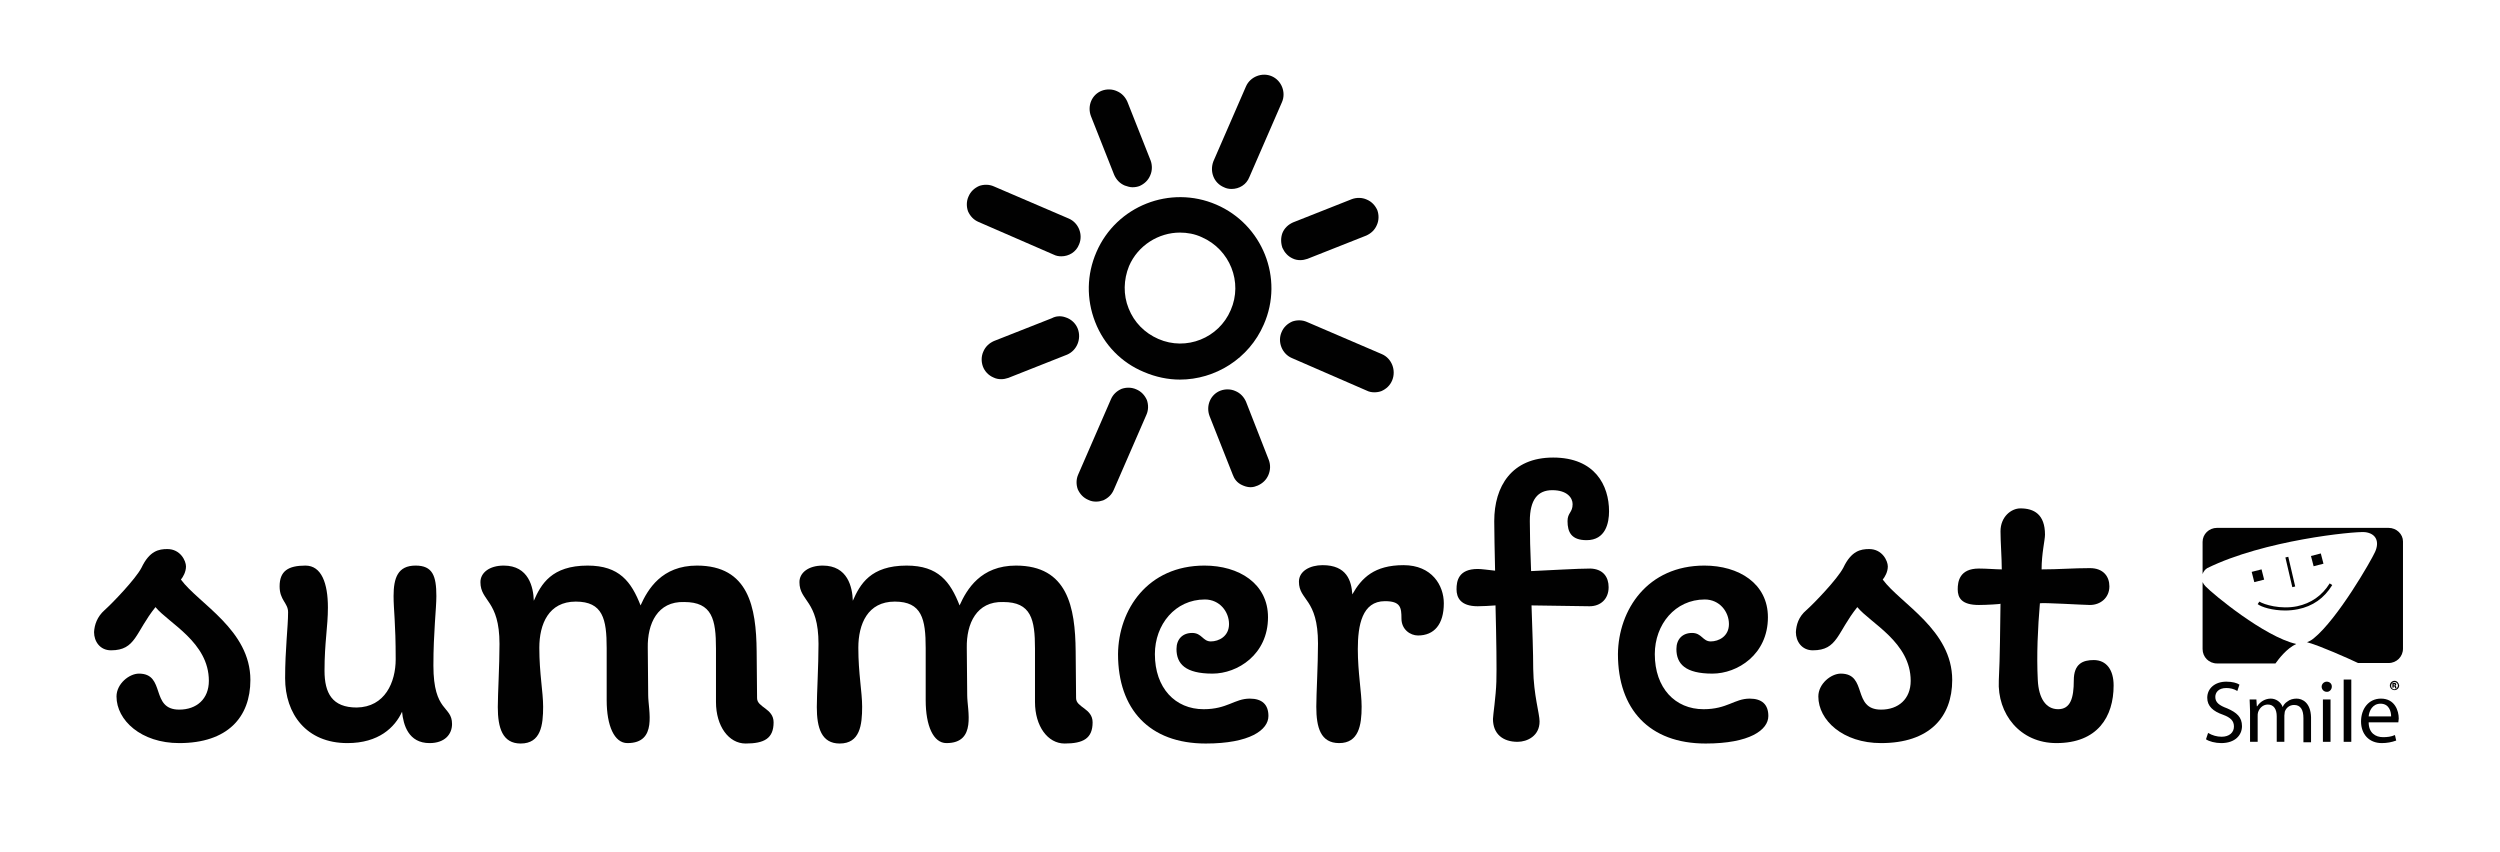 <?xml version="1.0" encoding="utf-8"?>
<!-- Generator: Adobe Illustrator 25.2.3, SVG Export Plug-In . SVG Version: 6.00 Build 0)  -->
<svg version="1.1" id="Layer_1" xmlns="http://www.w3.org/2000/svg" xmlns:xlink="http://www.w3.org/1999/xlink" x="0px" y="0px"
	 viewBox="0 0 590.1 201.1" style="enable-background:new 0 0 590.1 201.1;" xml:space="preserve">
<style type="text/css">
	.st0{fill:#010101;}
</style>
<g>
	<path class="st0" d="M24.7,144c1.7-1.5,7.3-7.3,8.7-10c1.9-4,4.1-4.4,6.1-4.4c3.1,0,4.4,2.8,4.4,4.1s-0.7,2.5-1.2,3.1
		c4.2,5.7,16.4,11.9,16.4,23.7c0,8.8-5.4,14.9-16.8,14.9c-9,0-14.8-5.4-14.8-11c0-3,3-5.4,5.3-5.4c6.4,0,2.6,8.5,9.5,8.5
		c4.1,0,7-2.5,7-6.8c0-9.1-9.5-13.6-12.6-17.4c-4.8,6-4.6,10.2-10.5,10.2c-2.6,0-4-2.1-4-4.3C22.3,147.5,22.9,145.6,24.7,144z"/>
	<path class="st0" d="M93.4,155.6c0-8.7-0.5-11.6-0.5-14.9c0-4.3,1-7.2,5.2-7.2c4,0,4.9,2.4,4.9,7.2c0,3-0.7,8.5-0.7,16.4
		c0,11.1,4.4,9.4,4.4,13.8c0,2.4-1.7,4.5-5.3,4.5c-5,0-6.2-4.3-6.5-7.4c-1.7,3.7-5.5,7.4-12.9,7.4c-9.7,0-14.7-6.9-14.7-15.3
		c0-6.9,0.7-12.1,0.7-15.6c0-2.2-2-2.8-2-6.1c0-3.6,2-4.9,6.1-4.9c3.8,0,5.3,4.2,5.3,9.9c0,4.6-0.8,8.2-0.8,14.9
		c0,5.3,1.8,8.7,7.6,8.7C90.9,166.9,93.4,161,93.4,155.6z"/>
	<path class="st0" d="M152.9,152.9l0.1,11.2c0,3.6,2.3,11.3-4.9,11.3c-3.1,0-4.9-4.1-4.9-10.1v-12.3c0-6.9-0.9-11-7.3-11
		c-6.4,0-8.6,5.3-8.6,10.9c0,6.1,0.9,10.4,0.9,13.9c0,4.3-0.5,8.7-5.3,8.7c-4.3,0-5.4-3.7-5.4-8.6c0-3,0.4-9.8,0.4-14.9
		c0-10.4-4.5-10-4.5-14.6c0-2.2,2.1-3.9,5.5-3.9c5.9,0,7,5.1,7.1,8.3c1.7-3.9,4.2-8.3,12.7-8.3c7.5,0,10.3,3.8,12.5,9.4
		c1.7-3.8,5-9.4,13.3-9.4c12.2,0,14,9.8,14.1,20.2l0.1,11.1c0,2.2,3.9,2.4,3.9,5.7c0,3.8-2.2,5-6.6,5c-4,0-7-4.1-7-9.8v-12.6
		c0-6.9-0.9-11-7.5-11C155.2,141.9,152.8,147.2,152.9,152.9z"/>
	<path class="st0" d="M228.2,152.9l0.1,11.2c0,3.6,2.3,11.3-4.9,11.3c-3.1,0-4.9-4.1-4.9-10.1v-12.3c0-6.9-0.9-11-7.3-11
		c-6.4,0-8.6,5.3-8.6,10.9c0,6.1,0.9,10.4,0.9,13.9c0,4.3-0.5,8.7-5.3,8.7c-4.3,0-5.4-3.7-5.4-8.6c0-3,0.4-9.8,0.4-14.9
		c0-10.4-4.5-10-4.5-14.6c0-2.2,2.1-3.9,5.5-3.9c5.9,0,7,5.1,7.1,8.3c1.7-3.9,4.2-8.3,12.7-8.3c7.5,0,10.3,3.8,12.5,9.4
		c1.7-3.8,5-9.4,13.3-9.4c12.2,0,14,9.8,14.1,20.2l0.1,11.1c0,2.2,3.9,2.4,3.9,5.7c0,3.8-2.2,5-6.6,5c-4,0-7-4.1-7-9.8v-12.6
		c0-6.9-0.9-11-7.5-11C230.5,141.9,228.1,147.2,228.2,152.9z"/>
	<path class="st0" d="M284.3,133.5c8.1,0,15,4.2,15,12.2c0,8.8-7.2,13.3-13.1,13.3c-6.4,0-8.5-2.3-8.5-5.8c0-2.3,1.4-3.8,3.7-3.8
		c2.3,0,2.5,2,4.4,2s4.3-1.2,4.3-4.1s-2.2-5.8-5.7-5.8c-7,0-11.8,5.9-11.8,12.9c0,8,4.8,13,11.5,13c5.6,0,7.3-2.5,10.9-2.5
		c2.9,0,4.4,1.4,4.4,4.1c0,3.3-4.4,6.5-14.8,6.5c-13.3,0-20.7-8.1-20.7-21.1C264,143.9,270.9,133.5,284.3,133.5z"/>
	<path class="st0" d="M320.5,153.2c0,5.6,0.9,10.2,0.9,13.6c0,4.4-0.7,8.6-5.3,8.6c-4.4,0-5.4-3.7-5.4-8.6c0-3,0.4-9.8,0.4-14.9
		c0-10.7-4.5-10.1-4.5-14.6c0-2.5,2.6-3.9,5.6-3.9c5.7,0,6.8,3.7,7,6.9c2.2-3.9,5.2-6.9,12.1-6.9c6.7,0,9.5,4.8,9.5,9
		c0,5-2.3,7.6-6.1,7.6c-1.8,0-3.9-1.4-3.9-4c0-2.6-0.2-4.1-3.9-4.1C321.5,141.9,320.5,147.6,320.5,153.2z"/>
	<path class="st0" d="M379.7,138.6c0,2.8-1.9,4.5-4.5,4.5l-13.7-0.2c0.2,5.7,0.4,11.2,0.4,15c0.1,6.2,1.5,10.5,1.5,12.4
		c0,3.4-2.9,4.8-5.2,4.8c-3.4,0-5.8-1.8-5.8-5.4c0-0.8,0.7-5.3,0.8-8.8c0.1-2.8,0-10.2-0.2-18c-1.5,0.1-2.9,0.2-4.2,0.2
		c-4.1,0-5-2.1-5-4c0-1.9,0.4-4.8,5-4.8c0.9,0,2.2,0.2,4.1,0.4c-0.1-4.8-0.2-9.2-0.2-11.7c0-8.2,4.1-15,13.9-15
		c9.9,0,13.2,6.6,13.2,12.7c0,2.7-0.8,6.8-5.3,6.8c-3.6,0-4.5-1.9-4.5-4.5c0-2,1.2-2,1.2-4c0-1.5-1.3-3.3-4.8-3.3
		c-3.4,0-5.3,2.2-5.3,7.3c0,3.1,0.1,7.2,0.3,11.8c4.6-0.2,11-0.6,14-0.6C378.4,134.3,379.7,136.2,379.7,138.6z"/>
	<path class="st0" d="M402.3,133.5c8.1,0,15,4.2,15,12.2c0,8.8-7.2,13.3-13.1,13.3c-6.4,0-8.5-2.3-8.5-5.8c0-2.3,1.4-3.8,3.7-3.8
		c2.3,0,2.5,2,4.4,2c1.9,0,4.3-1.2,4.3-4.1s-2.2-5.8-5.7-5.8c-7,0-11.8,5.9-11.8,12.9c0,8,4.8,13,11.5,13c5.6,0,7.3-2.5,10.9-2.5
		c2.9,0,4.4,1.4,4.4,4.1c0,3.3-4.4,6.5-14.8,6.5c-13.3,0-20.7-8.1-20.7-21.1C382,143.9,388.9,133.5,402.3,133.5z"/>
	<path class="st0" d="M426.4,144c1.7-1.5,7.3-7.3,8.7-10c1.9-4,4.1-4.4,6.1-4.4c3.1,0,4.4,2.8,4.4,4.1s-0.7,2.5-1.2,3.1
		c4.2,5.7,16.4,11.9,16.4,23.7c0,8.8-5.4,14.9-16.8,14.9c-9,0-14.8-5.4-14.8-11c0-3,3-5.4,5.3-5.4c6.4,0,2.6,8.5,9.5,8.5
		c4.1,0,7-2.5,7-6.8c0-9.1-9.5-13.6-12.6-17.4c-4.8,6-4.6,10.2-10.5,10.2c-2.6,0-4-2.1-4-4.3C424,147.5,424.5,145.6,426.4,144z"/>
	<path class="st0" d="M467.1,142.8c-4.1,0-5-1.7-5-3.7c0-1.8,0.4-4.9,5-4.9c1.8,0,4.1,0.2,5.4,0.2c0-2.7-0.3-6.4-0.3-9
		c0-3.4,2.5-5.4,4.7-5.4c3.2,0,5.8,1.4,5.8,6.2c0,1.3-0.8,4.4-0.8,8.2c4.1,0,7.4-0.3,11.4-0.3c3.2,0,4.6,2,4.6,4.3
		c0,2.7-2.1,4.4-4.6,4.4c-1.3,0-11.2-0.6-11.8-0.4c-0.5,5.9-0.8,12.2-0.5,18.1c0.2,4.3,1.9,6.9,4.8,6.9s3.7-2.6,3.7-6.8
		c0-3.9,2.1-4.8,4.7-4.8c3,0,4.7,2.3,4.7,6c0,7.4-3.8,13.6-13.5,13.6c-8.6,0-14-6.9-13.6-14.8c0.3-5.9,0.3-12.2,0.4-18.1
		C472.3,142.6,468.8,142.8,467.1,142.8z"/>
</g>
<g>
	<path class="st0" d="M254.4,77.6c-0.5-1.3-1.6-2.3-2.9-2.7c-1.1-0.4-2.3-0.3-3.2,0.2l-13.7,5.4c-1.1,0.5-2,1.3-2.5,2.5
		c-0.5,1.1-0.5,2.4-0.1,3.5c0.4,1.1,1.3,2.1,2.5,2.6c0.6,0.3,1.2,0.4,1.8,0.4c0.6,0,1.1-0.1,1.7-0.3l13.9-5.5
		C254.2,82.7,255.3,80,254.4,77.6z"/>
	<path class="st0" d="M268.2,91.9c-1.1-0.5-2.4-0.5-3.5-0.1c-1.1,0.5-2,1.3-2.5,2.5l-7.7,17.7c-0.5,1.1-0.5,2.4-0.1,3.5
		c0.5,1.1,1.3,2,2.5,2.5c0.6,0.3,1.2,0.4,1.8,0.4c0.6,0,1.1-0.1,1.7-0.3c1.1-0.5,2-1.3,2.5-2.5l7.7-17.7c0.5-1.1,0.5-2.4,0.1-3.5
		C270.2,93.3,269.4,92.4,268.2,91.9z"/>
	<path class="st0" d="M294.1,94.8c-0.5-1.1-1.3-2-2.5-2.5c-1.1-0.5-2.4-0.5-3.5-0.1c-2.4,0.9-3.5,3.6-2.6,6l5.5,13.9
		c0.3,0.8,0.9,1.9,2.4,2.5c0.7,0.3,1.3,0.4,1.8,0.4c0.7,0,1.2-0.2,1.7-0.4c1.1-0.5,2-1.3,2.5-2.5s0.5-2.4,0.1-3.5L294.1,94.8z"/>
	<path class="st0" d="M302.7,58.5c0.5,1.1,1.3,2,2.4,2.5l0,0c0.6,0.3,1.2,0.4,1.8,0.4c0.6,0,1.1-0.1,1.7-0.3l13.9-5.5
		c1.1-0.5,2-1.3,2.5-2.5c0.5-1.1,0.5-2.4,0.1-3.5c-0.5-1.1-1.3-2-2.5-2.5c-1.1-0.5-2.4-0.5-3.5-0.1l-13.9,5.5
		c-1.1,0.5-2,1.3-2.5,2.5C302.3,56.1,302.3,57.3,302.7,58.5z"/>
	<path class="st0" d="M326.2,83.6L308.5,76c-1.1-0.5-2.4-0.5-3.5-0.1c-1.1,0.5-2,1.3-2.5,2.5c-1,2.3,0.1,5.1,2.4,6.1l17.7,7.7
		c0.6,0.3,1.2,0.4,1.8,0.4c0.6,0,1.2-0.1,1.7-0.3c1.1-0.5,2-1.3,2.5-2.5C329.6,87.4,328.5,84.6,326.2,83.6z"/>
	<path class="st0" d="M263,41.3L263,41.3c0.5,1.1,1.3,2,2.5,2.5c0.6,0.2,1.2,0.4,1.8,0.4c0.6,0,1.2-0.1,1.7-0.3
		c1.1-0.5,2-1.3,2.5-2.5c0.5-1.1,0.5-2.4,0.1-3.5L266.1,24c-0.5-1.1-1.3-2-2.5-2.5c-1.1-0.5-2.4-0.5-3.5-0.1c-2.4,0.9-3.5,3.6-2.6,6
		L263,41.3z"/>
	<path class="st0" d="M250.5,60.5c1.8,0,3.5-1,4.2-2.8c1-2.3-0.1-5.1-2.4-6.1L234.6,44c-1.1-0.5-2.4-0.5-3.5-0.1
		c-1.1,0.5-2,1.3-2.5,2.5c-0.5,1.1-0.5,2.4-0.1,3.5c0.5,1.1,1.3,2,2.5,2.5l17.7,7.7C249.3,60.4,249.9,60.5,250.5,60.5z"/>
	<path class="st0" d="M288.9,44.2L288.9,44.2c0.6,0.3,1.2,0.4,1.8,0.4c1.8,0,3.5-1,4.2-2.8l7.7-17.7c1-2.3-0.1-5.1-2.4-6.1
		c-2.3-1-5.1,0.1-6.1,2.4l-7.7,17.7C285.5,40.5,286.5,43.2,288.9,44.2z"/>
	<path class="st0" d="M287.1,48.3c-10.9-4.7-23.6,0.3-28.3,11.2c-2.3,5.3-2.4,11.1-0.3,16.5s6.2,9.6,11.5,11.8
		c2.8,1.2,5.7,1.8,8.5,1.8c8.3,0,16.3-4.9,19.8-13C303.1,65.7,298,53,287.1,48.3z M273.4,80c-3.2-1.4-5.7-3.9-7-7.2
		c-1.3-3.2-1.2-6.8,0.1-10c2.1-4.9,7-7.9,12-7.9c1.7,0,3.5,0.3,5.2,1.1c6.6,2.9,9.7,10.6,6.8,17.2v0C287.7,79.8,280,82.9,273.4,80z"
		/>
	<path class="st0" d="M523.3,156.6C523.3,156.6,523.3,156.6,523.3,156.6h13.8c0.8-1.1,2.6-3.5,4.9-4.6h0
		c-7.5-1.7-19.7-11.8-21.4-13.6c-0.3-0.3-0.5-0.6-0.7-1v15.8C519.9,155.1,521.4,156.6,523.3,156.6z"/>
	<path class="st0" d="M563.8,124.6h-40.5c-1.9,0-3.4,1.5-3.4,3.3v7.6c0.2-0.6,0.6-1.1,1.1-1.4c13.4-6.6,34.6-8.7,37.2-8.5
		c2.7,0.3,3.5,2.3,2.4,4.7c-0.9,2-8.8,15.8-14.5,20.4c-0.5,0.4-1,0.7-1.6,0.9c0.1,0,0.2,0,0.4,0.1c2.6,0.7,9.4,3.7,11.7,4.8h7.2
		c1.9,0,3.4-1.5,3.4-3.4v-25.3C567.2,126.1,565.7,124.6,563.8,124.6z"/>
	
		<rect x="531.9" y="134.6" transform="matrix(0.969 -0.246 0.246 0.969 -17.034 135.404)" class="st0" width="2.4" height="2.5"/>
	
		<rect x="545.9" y="131.1" transform="matrix(0.968 -0.25 0.25 0.968 -15.725 140.807)" class="st0" width="2.4" height="2.5"/>
	<path class="st0" d="M533.3,142l-0.4,0.6c0.9,0.7,3.5,1.5,6.5,1.5c1,0,2-0.1,3-0.3c3.5-0.7,6.2-2.6,8.1-5.7l-0.6-0.4
		c-1.8,2.9-4.4,4.7-7.7,5.4C538.3,143.9,534.4,142.7,533.3,142z"/>
	
		<rect x="540.2" y="131.4" transform="matrix(0.974 -0.227 0.227 0.974 -16.54 126.223)" class="st0" width="0.7" height="7.2"/>
	<path class="st0" d="M525.7,167.2c-1.9-0.7-2.8-1.4-2.8-2.7c0-1,0.7-2.1,2.6-2.1c0.9,0,1.8,0.2,2.6,0.7l0.5-1.5
		c-0.6-0.4-1.7-0.7-3.1-0.7c-2.7,0-4.5,1.6-4.5,3.8c0,2,1.4,3.2,3.7,4c1.9,0.7,2.6,1.5,2.6,2.8c0,1.4-1.1,2.4-2.9,2.4
		c-1.1,0-2.2-0.3-3.2-0.9l-0.5,1.5c0.7,0.5,2.2,0.9,3.6,0.9c3.3,0,4.9-1.9,4.9-4C529.2,169.3,528,168.2,525.7,167.2z"/>
	<path class="st0" d="M542.1,164.9c-0.8,0-1.6,0.2-2.2,0.7c-0.5,0.3-0.9,0.8-1.1,1.3h0c-0.4-1.2-1.6-2-2.8-2c-1.3,0-2.5,0.7-3.2,1.8
		h-0.1l-0.1-1.6h-1.6c0,0.8,0.1,1.7,0.1,2.7v7.3h1.8v-6.1c0-0.3,0-0.6,0.1-0.9c0.3-0.9,1.1-1.8,2.3-1.8c1.4,0,2.1,1.1,2.1,2.8v6h1.8
		v-6.2c0-0.3,0.1-0.6,0.1-0.9c0.3-0.9,1.1-1.6,2.2-1.6c1.5,0,2.2,1.1,2.2,3.1v5.7h1.8v-5.9C545.4,165.8,543.4,164.9,542.1,164.9z"/>
	<path class="st0" d="M549.2,160.9c-0.6,0-1.2,0.5-1.2,1.2c0,0.6,0.5,1.2,1.2,1.2h0c0,0,0.1,0,0.1,0c0.6,0,1.1-0.6,1.1-1.2
		c0,0,0-0.1,0-0.1C550.4,161.4,549.9,160.9,549.2,160.9z"/>
	<rect x="548.3" y="165.1" class="st0" width="1.8" height="10"/>
	<rect x="553.2" y="160.4" class="st0" width="1.8" height="14.7"/>
	<path class="st0" d="M562,164.9c-2.9,0-4.7,2.4-4.7,5.4c0,3,1.9,5.1,4.9,5.1c1.2,0,2.3-0.2,3.4-0.6l-0.3-1.3
		c-0.9,0.4-1.8,0.5-2.8,0.5c-1.8,0-3.4-1-3.4-3.5l7,0c0-0.3,0.1-0.6,0.1-0.9C566.2,167.8,565.3,164.9,562,164.9z M559.1,169.1
		c0.1-1.3,0.9-3,2.8-3c2,0,2.5,1.8,2.5,3H559.1z"/>
	<path class="st0" d="M565.4,161.8L565.4,161.8c0.1,0,0.2-0.1,0.2-0.3c0-0.1,0-0.2-0.1-0.2c-0.1-0.1-0.3-0.1-0.4-0.1
		c-0.1,0-0.3,0-0.4,0v1.1h0.3V162h0.1c0.1,0,0.2,0.1,0.2,0.2c0,0.1,0,0.2,0.1,0.3h0.3c0-0.1-0.1-0.2-0.1-0.3
		C565.6,162,565.5,161.9,565.4,161.8z M565.1,161.8H565v-0.3c0,0,0.1,0,0.1,0c0.2,0,0.2,0.1,0.2,0.2S565.2,161.8,565.1,161.8z"/>
	<path class="st0" d="M565.2,160.7C565.1,160.7,565.1,160.7,565.2,160.7c-0.6,0-1.1,0.5-1.1,1.1c0,0.6,0.5,1.1,1.1,1.1
		c0.6,0,1.1-0.5,1.1-1.1C566.2,161.2,565.8,160.7,565.2,160.7z M565.2,162.7c-0.5,0-0.8-0.4-0.8-0.8c0-0.5,0.3-0.9,0.8-0.9h0
		c0.5,0,0.8,0.4,0.8,0.8C566,162.3,565.6,162.7,565.2,162.7z"/>
</g>
</svg>
